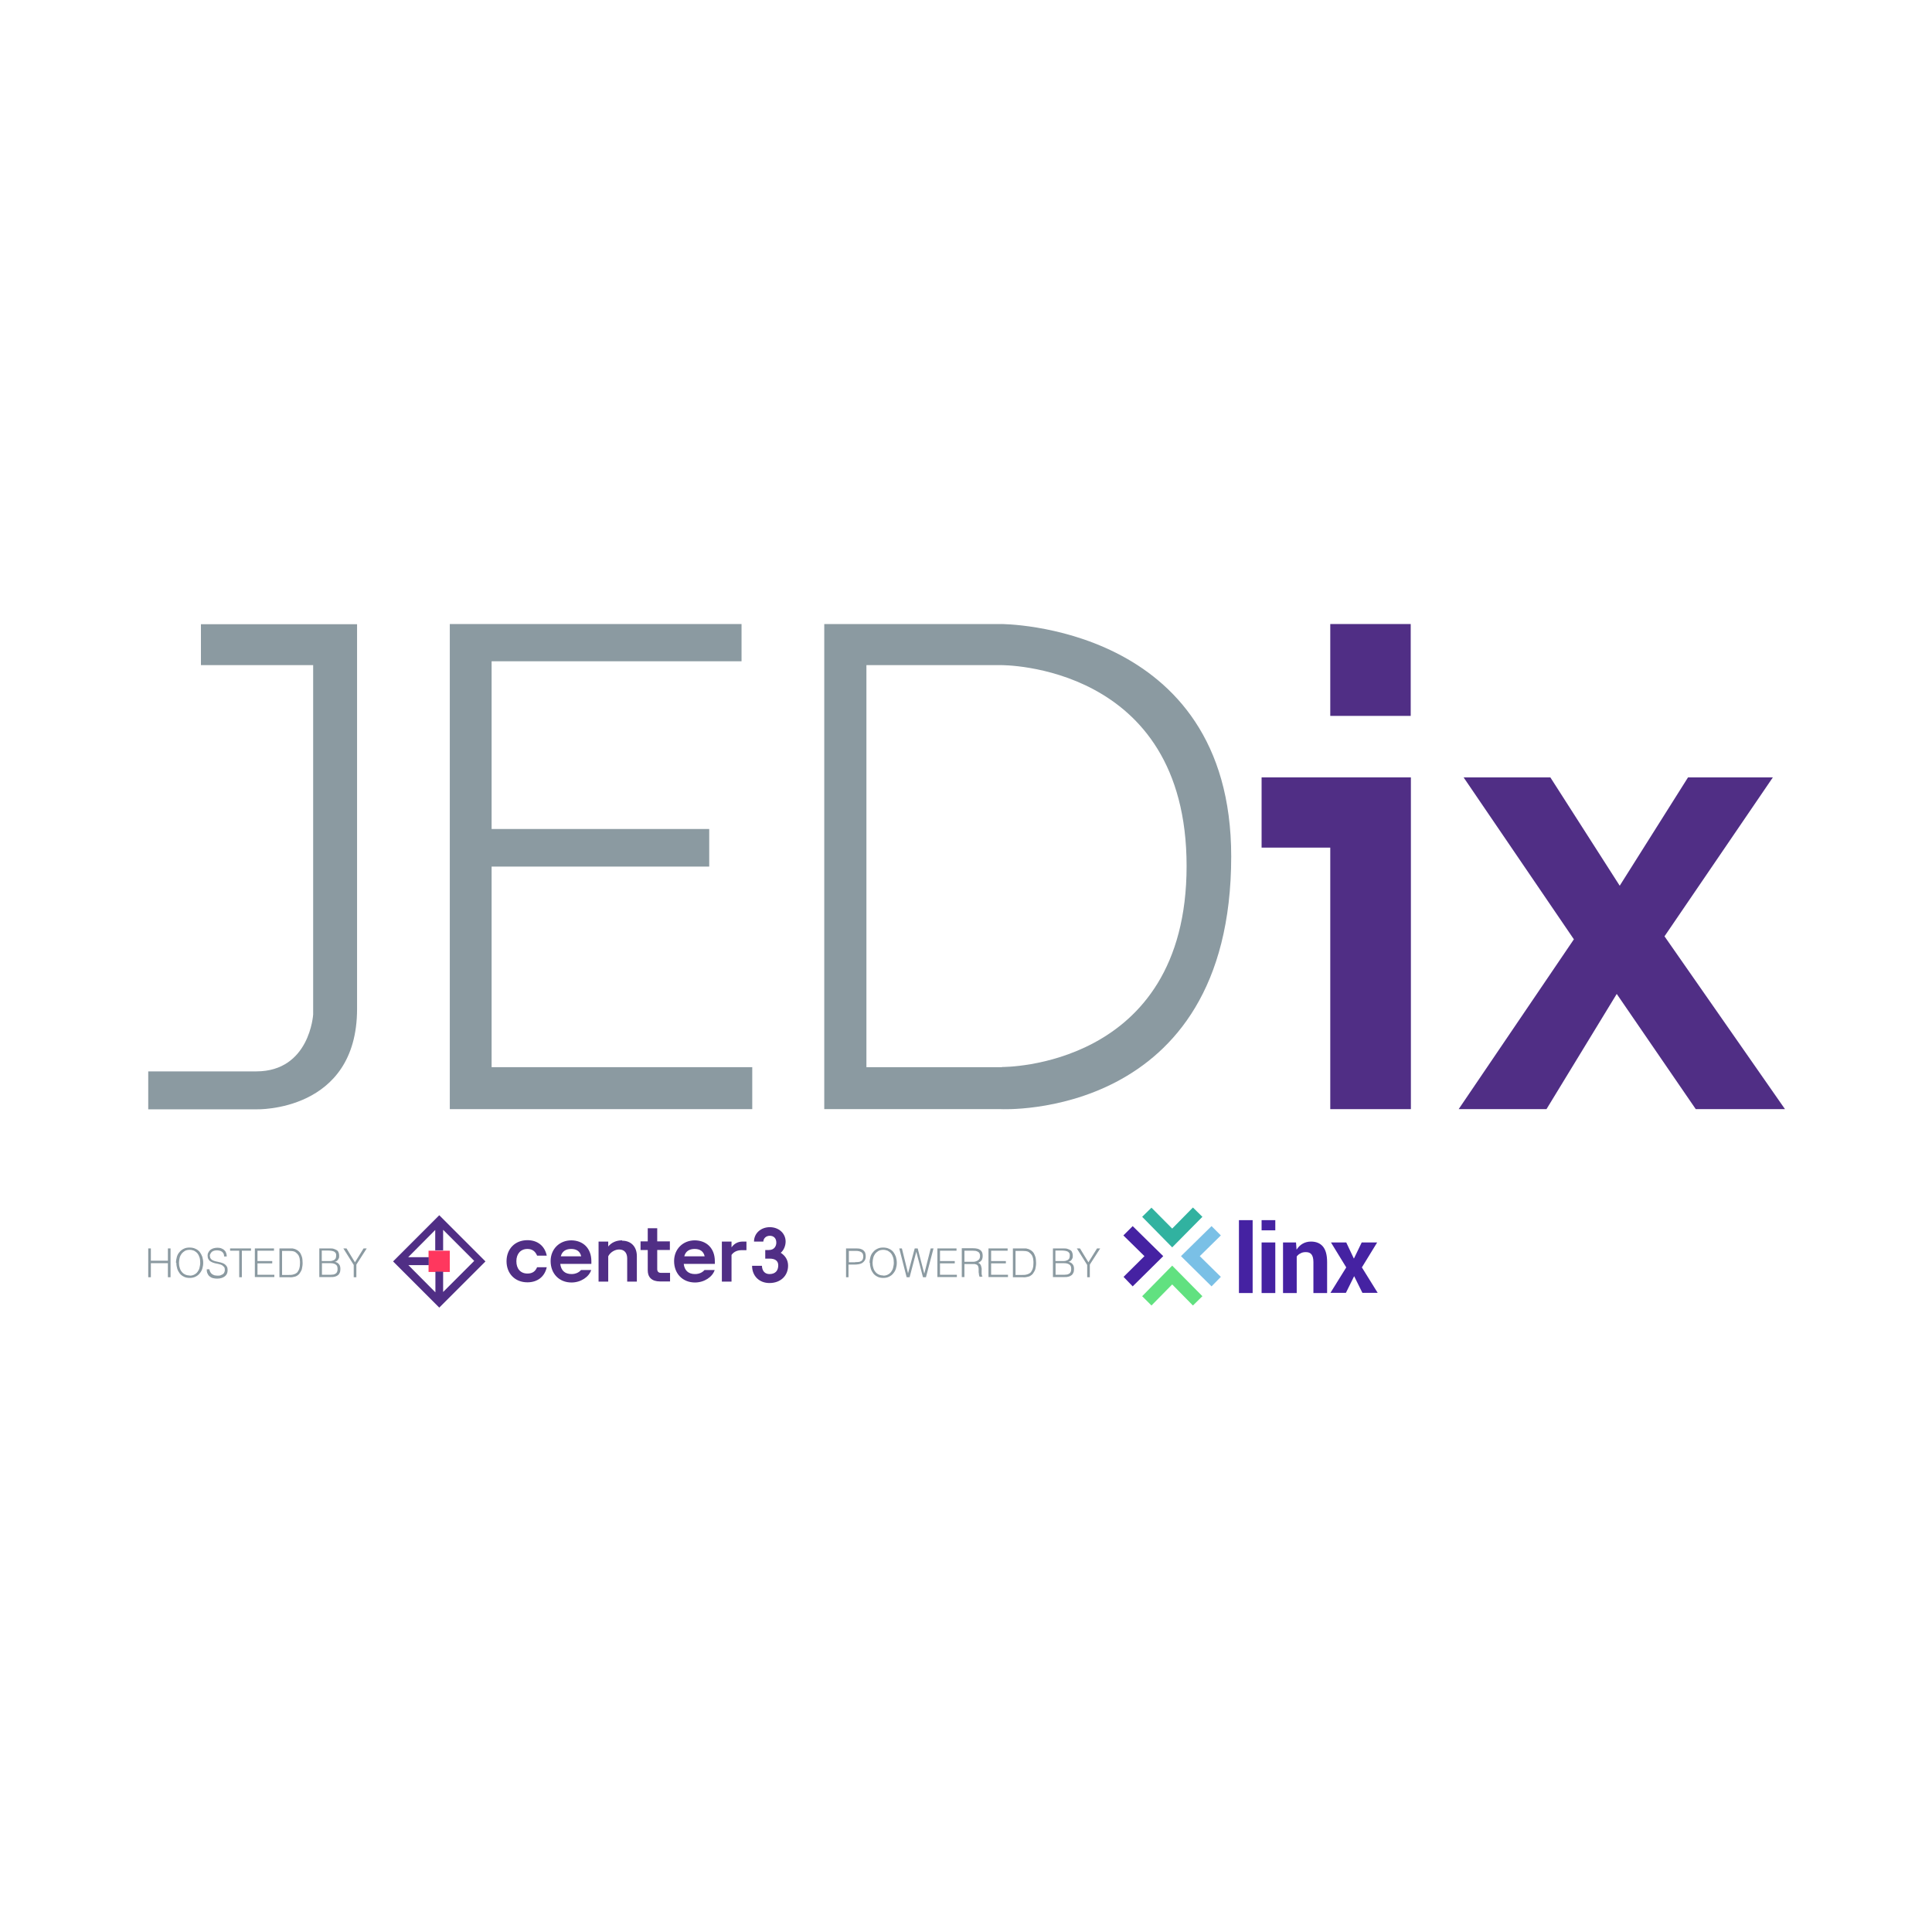 <?xml version="1.0" encoding="UTF-8"?> <svg xmlns="http://www.w3.org/2000/svg" id="Layer_1" data-name="Layer 1" viewBox="0 0 110 110"><defs><style> .cls-1 { fill: #502e85; } .cls-1, .cls-2, .cls-3, .cls-4, .cls-5, .cls-6, .cls-7 { stroke-width: 0px; } .cls-2 { fill: #7ac0e6; } .cls-3 { fill: #61e180; } .cls-4 { fill: #4522a2; } .cls-5 { fill: #31b2a0; } .cls-6 { fill: #8b9aa1; } .cls-7 { fill: #ff375e; } </style></defs><g><g><path class="cls-4" d="m71.32,73.62h-.78v-4.15h.78v4.15Z"></path><path class="cls-4" d="m72.61,70.05h-.78v-.58h.78v.58Zm0,3.57h-.78v-2.88h.78v2.88Z"></path><path class="cls-4" d="m73.79,70.74l.03.41c.1-.15.21-.26.35-.34.14-.08.3-.12.47-.12.29,0,.52.09.68.28.16.19.24.48.24.89v1.76h-.78v-1.76c0-.21-.04-.35-.11-.44-.07-.09-.18-.13-.32-.13-.12,0-.22.02-.3.07-.09.04-.16.1-.22.18v2.08h-.78v-2.88h.72Z"></path><path class="cls-4" d="m77.07,71.65h.02l.44-.91h.88l-.87,1.42.9,1.45h-.87l-.47-.95-.47.95h-.88l.9-1.45-.87-1.42h.87l.43.91Z"></path></g><g><polygon class="cls-5" points="66.74 71.02 65.03 69.28 65.56 68.76 66.74 69.95 67.92 68.75 68.46 69.28 66.74 71.02"></polygon><polygon class="cls-3" points="65.56 74.33 65.03 73.8 66.74 72.06 68.46 73.8 67.92 74.33 66.74 73.13 65.56 74.33"></polygon><polygon class="cls-2" points="68.98 73.24 67.24 71.52 68.98 69.81 69.51 70.34 68.31 71.52 69.51 72.7 68.98 73.24"></polygon><polygon class="cls-4" points="64.49 73.24 63.97 72.7 65.16 71.52 63.96 70.34 64.49 69.81 66.23 71.52 64.49 73.24"></polygon></g></g><g><path class="cls-7" d="m25.61,71.21h-1.21v1.21h1.21v-1.21Z"></path><g><path class="cls-1" d="m30.03,71.11c.28,0,.45.14.55.38h.55c-.12-.57-.54-.88-1.1-.88-.71,0-1.19.5-1.19,1.2s.48,1.2,1.19,1.2c.56,0,.98-.31,1.1-.86h-.55c-.1.24-.27.36-.55.36-.4,0-.63-.28-.63-.7s.24-.7.63-.7Zm2.5-.49c-.68,0-1.18.5-1.18,1.18,0,.72.49,1.22,1.19,1.22.53,0,1-.32,1.12-.71h-.58c-.09.11-.27.23-.54.23-.38,0-.6-.21-.64-.58h1.77s0-.11,0-.15c0-.74-.47-1.19-1.16-1.19Zm-.6.91c.07-.28.28-.42.59-.42s.51.14.57.42h-1.16Zm3.49-.91c-.33,0-.6.12-.79.35v-.28h-.55v2.28h.55v-1.44c.11-.23.38-.39.62-.39.32,0,.46.22.46.51v1.32h.55v-1.45c0-.53-.32-.88-.84-.88Zm2.01-.69h-.55v.75h-.41v.49h.41v1.16c0,.38.22.63.7.63h.57v-.49h-.53c-.12,0-.2-.07-.2-.21v-1.09h.72v-.49h-.72v-.75Zm2.13.69c-.68,0-1.18.5-1.18,1.18,0,.72.49,1.22,1.19,1.22.53,0,1-.32,1.12-.71h-.58c-.09.11-.27.23-.54.23-.38,0-.6-.21-.64-.58h1.77s0-.11,0-.15c0-.74-.47-1.19-1.16-1.19Zm-.6.91c.07-.28.28-.42.59-.42s.51.14.57.42h-1.16Zm2.69-.51v-.33h-.55v2.28h.55v-1.52c.1-.14.28-.27.57-.27h.28v-.49h-.22c-.28,0-.49.13-.63.33Zm2.8.31c.18-.15.28-.41.28-.64,0-.47-.39-.82-.9-.82s-.9.35-.9.82h0s.53,0,.53,0c.01-.19.16-.33.37-.33.22,0,.37.14.37.39,0,.2-.12.42-.42.42h-.21v.49h.25c.3,0,.49.12.49.38,0,.32-.18.5-.5.5-.26,0-.42-.18-.43-.47h-.56c0,.58.41.98.99.98.63,0,1.06-.41,1.06-.99,0-.32-.16-.57-.43-.74Z"></path><path class="cls-1" d="m25.01,69.19l-2.63,2.63,2.63,2.63,2.63-2.63-2.63-2.63Zm-.22,3.23v1.16l-1.54-1.55h1.16v-.45h-1.17l1.54-1.55v1.16h.45v-1.17l1.77,1.77-1.77,1.77v-1.16h-.44Z"></path></g></g><g><path class="cls-6" d="m8.44,72.72v-1.64h.15v.7h.97v-.7h.15v1.64h-.15v-.8h-.97v.8h-.15Z"></path><path class="cls-6" d="m10.02,71.9c0-.12.02-.23.05-.34.03-.1.08-.2.15-.27.06-.08.14-.14.24-.19s.2-.07.33-.07.24.02.34.07c.1.04.18.11.24.18.06.08.11.17.15.28.03.11.05.22.05.34s-.02.23-.05.33c-.03.1-.08.19-.15.27-.06.08-.14.14-.24.19-.1.05-.21.07-.33.07s-.24-.02-.33-.07c-.1-.05-.18-.11-.24-.19-.06-.08-.11-.17-.14-.27s-.05-.22-.05-.33Zm.77.73c.11,0,.2-.02.27-.06.08-.04.14-.09.19-.16.05-.07.09-.14.11-.23.02-.09.04-.18.04-.28,0-.11-.01-.22-.04-.31-.03-.09-.07-.17-.12-.23-.05-.06-.12-.11-.19-.15-.08-.03-.16-.05-.25-.05-.1,0-.2.02-.27.06s-.14.1-.19.16c-.05.07-.09.15-.11.23-.02.09-.04.18-.04.28s.01.19.04.28c.02.09.06.17.11.23.05.07.11.12.19.16s.17.06.28.06Z"></path><path class="cls-6" d="m11.92,72.23c0,.07.02.13.05.19.03.05.06.09.1.12.04.03.09.05.14.07.05.01.11.02.18.02.07,0,.14,0,.19-.03s.1-.04.13-.07c.03-.03.06-.07.07-.11.02-.04.02-.08.02-.13,0-.06-.01-.12-.04-.15s-.07-.07-.11-.1c-.05-.03-.1-.05-.16-.06-.06-.02-.12-.03-.18-.04-.06-.01-.12-.03-.18-.05-.06-.02-.11-.05-.16-.08s-.08-.08-.11-.13c-.03-.05-.04-.12-.04-.2,0-.06.01-.11.04-.16.02-.05.06-.1.1-.14s.1-.07.17-.1c.07-.02.15-.04.24-.04s.17.01.24.04c.07.03.13.06.17.11.05.04.08.1.1.16.02.06.03.12.03.19h-.15c0-.06-.01-.12-.03-.16s-.05-.08-.09-.11c-.04-.03-.08-.05-.13-.06-.05-.01-.1-.02-.15-.02-.08,0-.15.01-.2.03-.05.02-.1.05-.13.09-.03.04-.05.07-.07.12s-.01.08,0,.13c0,.05.03.1.06.13.03.03.07.06.12.08.05.02.1.04.16.05.06.01.12.03.18.04.06.01.12.03.18.05s.11.05.15.08c.04.03.08.08.11.13.03.05.04.12.04.2,0,.15-.05.27-.16.35-.1.08-.25.13-.44.13-.08,0-.16-.01-.24-.03s-.14-.06-.19-.1-.09-.1-.12-.17c-.03-.07-.04-.14-.04-.23h.15Z"></path><path class="cls-6" d="m13.1,71.08h1.19v.13h-.52v1.51h-.15v-1.51h-.52v-.13Z"></path><path class="cls-6" d="m14.51,72.72v-1.64h1.09v.13h-.94v.59h.84v.13h-.84v.65h.96v.13h-1.11Z"></path><path class="cls-6" d="m15.91,72.72v-1.64h.56s.09,0,.13,0c.04,0,.09,0,.13.02.04,0,.08.02.12.04.04.02.08.04.12.07.05.04.1.09.13.14.03.06.06.12.08.18s.04.13.04.19.01.12.01.18,0,.11-.01.17-.02.11-.03.17-.04.11-.06.15-.06.09-.09.14c-.04.04-.08.08-.12.1-.04.03-.09.05-.14.06-.05.01-.1.02-.15.03s-.11,0-.16,0h-.56Zm.15-.13h.37c.07,0,.14,0,.2-.01s.12-.03.19-.06c.05-.03.1-.06.13-.11.03-.05.06-.1.08-.15.02-.06.03-.11.04-.17,0-.06.01-.12.01-.18,0-.06,0-.12-.01-.18,0-.06-.02-.12-.04-.18-.02-.06-.05-.11-.09-.15s-.08-.08-.14-.12c-.05-.03-.11-.04-.17-.05-.07,0-.13-.01-.2-.01h-.37v1.38Z"></path><path class="cls-6" d="m18.18,72.72v-1.64h.59c.1,0,.18,0,.25.03.07.02.12.05.17.08s.07.08.09.13c.02.05.03.11.03.17s0,.11-.02.15c-.02.04-.04.08-.06.1-.02.03-.05.05-.08.07-.03.02-.06.03-.1.03h0c.11.02.2.07.25.14.06.07.08.16.08.27,0,.08-.01.16-.04.22-.03.06-.06.11-.11.14-.05.04-.1.06-.17.08s-.14.02-.22.02h-.67Zm.15-.92h.39c.08,0,.15,0,.2-.02s.1-.03.13-.06c.03-.03.06-.06.07-.1.01-.04.02-.08.02-.13s0-.1-.02-.13-.04-.06-.08-.09c-.04-.02-.08-.04-.14-.05-.06-.01-.13-.02-.22-.02h-.36v.59Zm0,.78h.39c.08,0,.16,0,.22-.01.06,0,.11-.02.16-.05.04-.02.07-.06.09-.1.02-.04.03-.1.03-.17s-.01-.12-.03-.17c-.02-.04-.06-.07-.1-.1-.04-.02-.09-.04-.15-.05s-.13-.01-.2-.01h-.41v.65Z"></path><path class="cls-6" d="m20.21,71.87l.49-.79h.18l-.59.92v.72h-.15v-.7l-.59-.94h.18l.48.79Z"></path></g><g><path class="cls-6" d="m48.17,72.72v-1.64h.6c.11,0,.19.01.26.04.07.02.12.06.16.1s.07.09.08.15c.02.06.02.11.02.17,0,.09-.02.17-.06.23s-.09.11-.14.14-.13.06-.2.07-.15.02-.23.02h-.35v.72h-.15Zm.51-.86c.07,0,.14,0,.2-.01.06,0,.11-.03.15-.05.04-.02.07-.06.09-.1.02-.04.03-.1.03-.17,0-.1-.03-.18-.1-.23-.07-.05-.18-.08-.32-.08h-.4v.65h.36Z"></path><path class="cls-6" d="m49.51,71.9c0-.12.02-.23.05-.34.03-.1.08-.2.15-.27.06-.08.14-.14.24-.19s.2-.07.33-.07.24.02.34.07c.1.04.18.11.24.18.06.08.11.17.15.28.03.11.05.22.05.34s-.02.23-.05.33c-.03.1-.08.19-.15.27-.06.08-.14.14-.24.19-.1.05-.21.07-.33.07s-.24-.02-.33-.07c-.1-.05-.18-.11-.24-.19-.06-.08-.11-.17-.14-.27s-.05-.22-.05-.33Zm.77.73c.11,0,.2-.02.27-.06.08-.04.14-.09.19-.16.05-.07.09-.14.11-.23.02-.09.04-.18.04-.28,0-.11-.01-.22-.04-.31-.03-.09-.07-.17-.12-.23-.05-.06-.12-.11-.19-.15-.08-.03-.16-.05-.25-.05-.1,0-.2.02-.27.06s-.14.1-.19.16c-.05.07-.09.15-.11.23-.02.09-.04.18-.04.28s.01.19.04.28c.02.09.06.17.11.23.05.07.11.12.19.16s.17.06.28.06Z"></path><path class="cls-6" d="m52.63,72.5h0l.36-1.42h.16l-.43,1.64h-.17l-.38-1.45h0l-.38,1.45h-.17l-.42-1.64h.15l.35,1.42h0l.38-1.42h.17l.37,1.42Z"></path><path class="cls-6" d="m53.37,72.72v-1.64h1.09v.13h-.94v.59h.84v.13h-.84v.65h.96v.13h-1.11Z"></path><path class="cls-6" d="m54.91,71.97v.74h-.15v-1.64h.64c.18,0,.32.03.41.1.1.07.14.18.14.33,0,.1-.02.19-.06.25-.04.06-.11.11-.2.15.05.02.09.04.11.07.03.03.05.07.06.11s.02.08.03.13,0,.09,0,.13c0,.06,0,.11,0,.15s0,.07.01.1.01.05.02.06c0,.01.02.03.03.03h0s-.17.02-.17.02c-.02-.03-.03-.07-.04-.11,0-.05-.01-.1-.02-.15,0-.05,0-.1,0-.15,0-.05,0-.09-.01-.12,0-.04-.02-.08-.04-.11-.02-.03-.04-.05-.07-.06s-.06-.02-.1-.03c-.04,0-.07,0-.11,0h-.49Zm.48-.13c.06,0,.11,0,.16-.02s.09-.03.13-.06c.04-.03.07-.06.09-.1.02-.04.03-.09.03-.15s-.01-.11-.03-.15c-.02-.04-.05-.07-.09-.09-.04-.02-.08-.04-.13-.05-.05,0-.1-.01-.15-.01h-.49v.63h.48Z"></path><path class="cls-6" d="m56.28,72.72v-1.64h1.09v.13h-.94v.59h.84v.13h-.84v.65h.96v.13h-1.11Z"></path><path class="cls-6" d="m57.67,72.72v-1.64h.56s.09,0,.13,0c.04,0,.09,0,.13.02.04,0,.08.02.12.04.04.02.08.04.12.07.05.04.1.09.13.14.03.06.06.12.08.18s.04.13.04.19.01.12.01.18,0,.11-.01.17-.02.11-.03.17-.04.11-.06.15-.06.09-.09.14c-.04.04-.08.08-.12.1-.04.03-.09.05-.14.06-.05.01-.1.02-.15.03s-.11,0-.16,0h-.56Zm.15-.13h.37c.07,0,.14,0,.2-.01s.12-.03.19-.06c.05-.03.1-.06.13-.11.03-.05.06-.1.08-.15.02-.06.03-.11.04-.17,0-.06.01-.12.01-.18,0-.06,0-.12-.01-.18,0-.06-.02-.12-.04-.18-.02-.06-.05-.11-.09-.15s-.08-.08-.14-.12c-.05-.03-.11-.04-.17-.05-.07,0-.13-.01-.2-.01h-.37v1.38Z"></path><path class="cls-6" d="m59.95,72.72v-1.64h.59c.1,0,.18,0,.25.03.07.02.12.05.17.08s.07.08.09.13c.02.05.03.11.03.17s0,.11-.02.15c-.02.04-.04.08-.06.1-.02.03-.05.05-.08.07-.03.02-.06.03-.1.03h0c.11.02.2.07.25.14.06.07.08.16.08.27,0,.08-.01.16-.04.22-.03.06-.06.11-.11.14-.05.04-.1.06-.17.08s-.14.02-.22.02h-.67Zm.15-.92h.39c.08,0,.15,0,.2-.02s.1-.03.13-.06c.03-.03.06-.06.07-.1.01-.04.02-.08.02-.13s0-.1-.02-.13-.04-.06-.08-.09c-.04-.02-.08-.04-.14-.05-.06-.01-.13-.02-.22-.02h-.36v.59Zm0,.78h.39c.08,0,.16,0,.22-.01.06,0,.11-.02.16-.05.04-.02.07-.06.09-.1.02-.04.03-.1.03-.17s-.01-.12-.03-.17c-.02-.04-.06-.07-.1-.1-.04-.02-.09-.04-.15-.05s-.13-.01-.2-.01h-.41v.65Z"></path><path class="cls-6" d="m61.97,71.87l.49-.79h.18l-.59.92v.72h-.15v-.7l-.59-.94h.18l.48.79Z"></path></g><polygon class="cls-6" points="42.22 35.53 42.22 37.65 27.99 37.65 27.99 47.2 40.38 47.2 40.38 49.34 27.99 49.34 27.99 60.76 42.83 60.76 42.83 63.15 25.61 63.15 25.61 35.53 42.22 35.53"></polygon><path class="cls-6" d="m11.44,35.53v2.34h6.39v19.89s-.19,3.24-3.24,3.24h-6.15v2.16h6.17s5.72.17,5.72-5.72v-21.9h-8.89Z"></path><rect class="cls-1" x="75.74" y="35.53" width="4.58" height="5.23"></rect><polygon class="cls-1" points="71.83 44.26 80.33 44.26 80.33 63.15 75.74 63.15 75.74 48.26 71.83 48.26 71.83 44.26"></polygon><polygon class="cls-1" points="83.33 44.26 88.27 44.26 92.22 50.43 96.11 44.26 100.94 44.26 94.77 53.31 101.63 63.15 96.55 63.15 92.05 56.59 88.05 63.15 83.05 63.15 89.61 53.48 83.33 44.26"></polygon><path class="cls-6" d="m56.99,35.53h-10.06v27.62h10.06s13.11.67,13.11-14.39c0-13.26-13.11-13.23-13.11-13.23Zm.06,25.23h-7.72v-22.89h7.67s10.56-.11,10.56,11.44-10.5,11.44-10.5,11.44Z"></path></svg> 